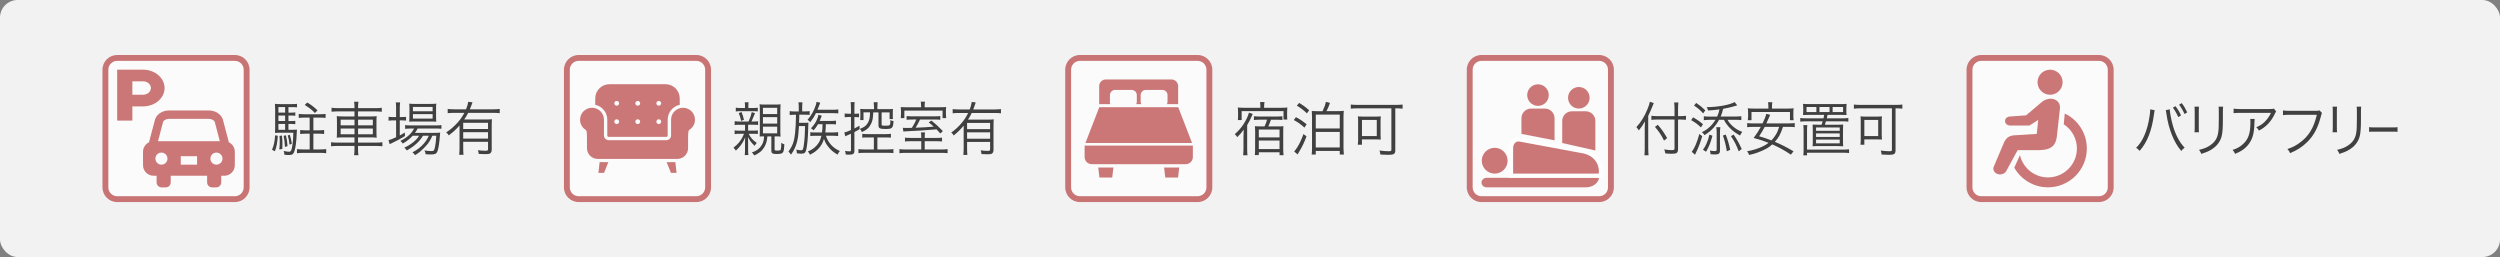 <?xml version="1.0" encoding="UTF-8"?><svg id="_レイヤー_2" xmlns="http://www.w3.org/2000/svg" viewBox="0 0 778.76 80.07"><rect x="0" y="0" width="778.76" height="80.07" fill="#808080" stroke="none"/><defs><style>.cls-1{fill:#f2f2f2;}.cls-2{fill:#fff;}.cls-3,.cls-4{fill:#b73f3f;}.cls-5{fill:#404040;}.cls-6,.cls-4{opacity:.7;}</style></defs><g id="_レイヤー_1-2"><g><rect class="cls-1" y="0" width="778.76" height="80.07" rx="5.49" ry="5.49"/><g><g><g><g class="cls-6"><path class="cls-2" d="M180.25,18.04h36.66c2.02,0,3.67,1.64,3.67,3.67V58.37c0,2.02-1.64,3.67-3.67,3.67h-36.66c-2.02,0-3.67-1.64-3.67-3.67V21.71c0-2.02,1.64-3.67,3.67-3.67Z"/><path class="cls-3" d="M216.91,18.96c1.52,0,2.75,1.23,2.75,2.75V58.37c0,1.52-1.23,2.75-2.75,2.75h-36.66c-1.52,0-2.75-1.23-2.75-2.75V21.71c0-1.52,1.23-2.75,2.75-2.75h36.66m0-1.83h-36.66c-2.53,0-4.58,2.05-4.58,4.58V58.37c0,2.53,2.05,4.58,4.58,4.58h36.66c2.53,0,4.58-2.05,4.58-4.58V21.71c0-2.53-2.05-4.58-4.58-4.58h0Z"/></g><g class="cls-6"><path class="cls-3" d="M212.76,33.57c-2.06,0-3.72,1.67-3.72,3.72v4.91c0,.81-.66,1.47-1.47,1.47h-17.96c-.81,0-1.47-.66-1.47-1.47v-4.91c0-2.06-1.67-3.72-3.73-3.72-2.06,0-3.72,1.67-3.72,3.72,0,1.33,.69,2.49,1.74,3.15,.19,.12,.41,.31,.41,2.3v3.42c0,1.84,1.5,3.34,3.34,3.34h24.82c1.84,0,3.34-1.5,3.34-3.34v-3.42c0-1.99,.22-2.18,.41-2.3,1.04-.66,1.74-1.82,1.74-3.15,0-2.06-1.67-3.72-3.72-3.72Z"/><polygon class="cls-3" points="186.41 53.84 188.17 53.84 189.5 50.51 186.78 50.51 186.41 53.84"/><polygon class="cls-3" points="207.66 50.51 208.99 53.84 210.75 53.84 210.38 50.51 207.66 50.51"/><path class="cls-3" d="M189.17,37.29v4.91c0,.24,.19,.43,.43,.43h17.96c.24,0,.43-.19,.43-.43v-4.91c0-2.28,1.61-4.19,3.75-4.65v-1.99c0-2.44-1.98-4.42-4.42-4.42h-17.48c-2.44,0-4.42,1.98-4.42,4.42v1.99c2.14,.47,3.75,2.38,3.75,4.65Zm16.04-5.86c.41,0,.75,.34,.75,.75s-.34,.75-.75,.75-.75-.34-.75-.75,.34-.75,.75-.75Zm0,5.72c.41,0,.75,.34,.75,.75s-.34,.75-.75,.75-.75-.34-.75-.75,.34-.75,.75-.75Zm-6.55-5.72c.41,0,.75,.34,.75,.75s-.34,.75-.75,.75-.75-.34-.75-.75c0-.41,.34-.75,.75-.75Zm0,5.72c.41,0,.75,.34,.75,.75s-.34,.75-.75,.75-.75-.34-.75-.75c0-.41,.34-.75,.75-.75Zm-6.55-5.72c.41,0,.75,.34,.75,.75s-.34,.75-.75,.75-.75-.34-.75-.75,.34-.75,.75-.75Zm0,5.72c.41,0,.75,.34,.75,.75s-.34,.75-.75,.75-.75-.34-.75-.75,.34-.75,.75-.75Z"/></g></g><g><path class="cls-5" d="M230.24,38.86c-.66,0-.99,.02-1.39,.11v-1.23c.34,.07,.78,.11,1.38,.11h2.94q.07-.18,.2-.48c.41-.93,.6-1.52,.8-2.45l1.02,.33q-.17,.37-.53,1.28c-.22,.57-.32,.81-.56,1.32h.71c.66,0,.97-.02,1.34-.09v1.17c-.41-.05-.76-.07-1.38-.07h-1.73v1.83h1.65c.68,0,1-.02,1.39-.09v1.14c-.41-.05-.75-.07-1.36-.07h-1.51c.7,1.32,1.27,1.98,2.52,2.84-.31,.37-.44,.55-.65,.92-.99-.92-1.44-1.52-2.11-2.78,.05,.42,.07,.82,.07,1.56v2.38c0,.86,.03,1.39,.1,1.72h-1.16c.07-.31,.1-.95,.1-1.72v-2.29c0-.57,.02-1.19,.07-1.54-.78,1.81-1.53,2.87-2.92,4.16-.27-.44-.42-.6-.75-.9,1.6-1.26,2.55-2.51,3.3-4.34h-1.55c-.66,0-.97,.02-1.39,.11v-1.19c.37,.09,.73,.11,1.41,.11h1.84v-1.83h-1.85Zm4.44-5.22c.58,0,.9-.02,1.38-.09v1.15c-.37-.05-.75-.07-1.29-.07h-4.35c-.51,0-.78,.02-1.22,.11v-1.21c.41,.09,.75,.11,1.34,.11h1.53v-.51c0-.6-.02-.9-.08-1.28h1.21c-.07,.37-.08,.66-.08,1.26v.53h1.58Zm-3.81,4.03c-.22-.99-.37-1.54-.75-2.44l.88-.33c.37,.97,.49,1.35,.75,2.4l-.88,.37Zm6.94,4.8c-.53,0-.78,.02-1.17,.05,.03-.44,.05-.79,.05-1.79v-6.46c0-.82-.02-1.35-.08-1.79,.51,.07,.92,.09,1.63,.09h3.26c.82,0,1.17-.02,1.65-.09-.05,.55-.07,1.1-.07,1.9v6.45c0,.77,.02,1.34,.07,1.72-.46-.05-.73-.07-1.55-.07h-.31v4.05c0,.33,.12,.38,.88,.38,.7,0,.94-.07,1.04-.33,.1-.31,.17-1.01,.17-2.11,.41,.29,.54,.37,.95,.49-.05,1.15-.15,1.9-.34,2.33-.24,.51-.68,.68-1.94,.68-1.46,0-1.77-.18-1.77-1.08v-4.41h-1.24c-.1,1.35-.37,2.34-.92,3.28-.68,1.21-1.68,2.03-3.18,2.66-.22-.42-.37-.6-.73-.93,1.46-.49,2.38-1.17,3.03-2.23,.51-.82,.71-1.57,.78-2.76h-.22Zm-.15-6.94h4.44v-1.96h-4.44v1.96Zm0,2.97h4.44v-2.01h-4.44v2.01Zm0,3.04h4.44v-2.09h-4.44v2.09Z"/><path class="cls-5" d="M248.82,33.56c0-.68-.03-1.14-.1-1.68h1.26c-.08,.53-.1,.99-.1,1.68v1.14h.85c.56,0,.99-.02,1.48-.09v1.19c-.44-.05-.8-.07-1.48-.07h-1.75v.66q-.02,.62-.07,1.87h1.72c.54,0,.85-.02,1.19-.07-.03,.29-.03,.37-.07,1.96-.03,2.18-.25,4.78-.51,6.06-.29,1.43-.54,1.67-1.8,1.67-.29,0-.68-.04-1.21-.11-.03-.49-.07-.79-.17-1.19,.54,.16,.97,.24,1.38,.24,.65,0,.73-.16,.95-1.61,.24-1.7,.37-3.77,.39-5.93h-1.9c-.14,2.25-.22,3.13-.48,4.38-.34,1.61-1,3.15-2.01,4.52-.32-.49-.48-.68-.8-.95,1.33-1.79,1.82-3.2,2.09-5.86,.15-1.56,.24-3.13,.27-5.62h-.53c-.65,0-1,.02-1.43,.09v-1.23c.46,.07,.87,.11,1.48,.11h1.34v-1.14Zm5.35,1.67c-.53,1.1-.97,1.79-1.78,2.82-.2-.31-.44-.49-.85-.71,1.14-1.3,2.06-2.93,2.57-4.56,.08-.27,.17-.59,.19-.7q.03-.24,.05-.35l1.16,.26c-.17,.42-.17,.46-.26,.68-.25,.68-.31,.82-.61,1.52h4.76c.8,0,1.33-.04,1.73-.11v1.23c-.49-.05-1-.07-1.7-.07h-5.25Zm.65,3.44c-.44,.79-.78,1.25-1.39,1.94-.24-.27-.44-.42-.83-.64,.97-1.01,1.48-1.76,1.97-2.93,.2-.49,.31-.86,.37-1.3l1.05,.31c-.08,.2-.31,.73-.51,1.25-.05,.15-.08,.2-.15,.37h3.74c.65,0,.94-.02,1.34-.11v1.21c-.42-.07-.75-.09-1.38-.09h-1.77c-.07,1.78-.08,1.87-.17,2.58h2.46c.65,0,1.09-.04,1.53-.11v1.25c-.49-.07-.9-.11-1.53-.11h-2.28c.46,1.25,.8,1.87,1.48,2.67,.8,.93,1.55,1.46,2.87,2.09-.34,.38-.49,.62-.7,1.12-1.34-.75-2.23-1.52-3.09-2.69-.58-.77-.85-1.3-1.16-2.23-.31,1.03-.65,1.7-1.19,2.44-.8,1.06-1.73,1.79-3.18,2.51-.17-.42-.34-.7-.65-1.01,1.46-.57,2.57-1.46,3.37-2.71,.41-.64,.66-1.32,.85-2.18h-1.9c-.68,0-1.09,.02-1.56,.09v-1.21c.42,.07,.82,.09,1.58,.09h2.06c.12-.9,.15-1.34,.17-2.58h-1.41Z"/><path class="cls-5" d="M265.07,33.71c0-.88-.03-1.35-.1-1.89h1.26c-.07,.53-.08,.99-.08,1.87v1.74h.29c.51,0,.8-.02,1.16-.07v1.17c-.39-.05-.65-.07-1.16-.07h-.29v3.57c.63-.33,.87-.46,1.58-.88l.05,1.08c-.66,.4-.85,.49-1.63,.92v5.73c0,1.06-.32,1.3-1.82,1.3-.22,0-.41,0-.88-.04-.03-.42-.08-.7-.22-1.14,.49,.09,.99,.15,1.43,.15,.32,0,.42-.07,.42-.37v-5.13c-.41,.2-.56,.27-.83,.38-.42,.16-.44,.18-.92,.44l-.32-1.21c.48-.09,1.04-.29,2.07-.75v-4.06h-.83c-.42,0-.7,.02-1.12,.07v-1.19c.37,.07,.65,.09,1.12,.09h.83v-1.72Zm5.3,9.1c-.85,0-1.33,.02-1.77,.07v-1.21c.48,.09,.94,.11,1.75,.11h5.42c.76,0,1.27-.04,1.75-.11v1.21c-.44-.05-.95-.07-1.75-.07h-2.46v3.74h3.14c.85,0,1.36-.04,1.85-.11v1.25c-.58-.07-1.09-.09-1.84-.09h-7.21c-.77,0-1.27,.02-1.84,.09v-1.25c.48,.07,.97,.11,1.84,.11h2.96v-3.74h-1.85Zm1.87-9.63c0-.44-.03-.93-.08-1.34h1.22c-.05,.4-.07,.88-.07,1.34v.82h3.18c.82,0,1.29-.02,1.67-.07-.05,.46-.05,.75-.05,1.26v.88c0,.42,0,.66,.05,1.01h-1.05v-2.07h-2.48v3.74c0,.37,.08,.4,1.36,.4s1.38-.07,1.38-1.76c.37,.2,.65,.29,.97,.35-.15,2.22-.37,2.44-2.57,2.44-1.7,0-2.12-.24-2.12-1.14v-4.03h-1.63c-.07,1.78-.2,2.51-.63,3.46-.56,1.23-1.39,2.01-2.91,2.67-.15-.37-.36-.7-.61-1.01,1.33-.46,2.07-1.04,2.57-2.03,.34-.64,.53-1.52,.56-2.55v-.55h-2.02v2.4h-1.02c.02-.31,.05-.73,.05-1.1v-1.15c0-.49-.02-.79-.05-1.23,.36,.05,.85,.07,1.65,.07h2.65v-.82Z"/><path class="cls-5" d="M291.65,42.96c.92,0,1.27-.02,1.8-.09v1.21c-.49-.07-.95-.09-1.8-.09h-3.6v2.58h5c1.04,0,1.6-.04,2.12-.13v1.28c-.61-.07-1.19-.11-2.19-.11h-10.61c-1,0-1.56,.04-2.19,.11v-1.28c.53,.09,1.1,.13,2.14,.13h4.66v-2.58h-3.26c-.88,0-1.33,.02-1.82,.09v-1.21c.51,.07,.87,.09,1.82,.09h3.26v-.27c0-.53-.03-.97-.1-1.45h1.27c-.07,.48-.1,.88-.1,1.45v.27h3.6Zm-4.73-10.03c0-.42-.03-.82-.1-1.25h1.31c-.07,.38-.1,.79-.1,1.25v.48h4.44c1.16,0,1.68-.02,2.26-.07-.05,.42-.07,.66-.07,1.3v.92c0,.53,.02,.88,.07,1.25h-1.12v-2.36h-11.9v2.36h-1.12l.02-.22c.03-.35,.05-.59,.05-1.04v-.97c0-.48-.02-.75-.07-1.23,.53,.05,1.05,.07,2.11,.07h4.23v-.48Zm-2.52,4.3c-1.04,0-1.51,.02-1.99,.09v-1.17c.49,.07,.9,.09,1.94,.09h6.6c1.05,0,1.43-.02,1.95-.09v1.17c-.53-.07-.92-.09-1.94-.09h-4.37c-.49,1.06-.85,1.74-1.38,2.55,1.89-.05,3.31-.15,5.64-.33-.63-.59-.85-.77-1.56-1.32l.82-.57c1.46,1.15,2.11,1.74,3.6,3.28l-.82,.75c-.56-.68-.77-.9-1.17-1.3-3.03,.27-6.51,.49-9.67,.62-.29,.02-.37,.02-.65,.07l-.17-1.17c.41,.04,.61,.05,1.05,.05,.54,0,.95-.02,1.77-.04,.56-.88,.95-1.59,1.39-2.6h-1.05Z"/><path class="cls-5" d="M300.18,39.13c-.99,1.21-1.73,1.96-3.11,3.08-.2-.4-.34-.57-.75-.93,1.26-.86,2.31-1.85,3.35-3.11,.76-.92,1.34-1.81,1.92-2.98h-2.94c-.78,0-1.33,.04-1.89,.11v-1.32c.54,.07,1.07,.11,1.89,.11h3.42c.37-1.01,.53-1.54,.63-2.34l1.24,.16c-.08,.2-.1,.26-.34,1.01-.15,.44-.24,.71-.43,1.17h6.78c.78,0,1.31-.04,1.85-.11v1.32c-.51-.07-1.14-.11-1.85-.11h-7.26c-.42,.9-.65,1.28-1.16,2.07h6.2c.87,0,1.31-.02,1.82-.09-.05,.55-.07,1.19-.07,2.14v7.34c0,.57-.15,.95-.46,1.17-.26,.18-.61,.24-1.39,.24-.49,0-1.17-.02-1.9-.07-.05-.49-.1-.73-.25-1.17,.82,.13,1.46,.18,2.14,.18s.8-.09,.8-.55v-2.23h-7.17v1.96c0,.92,.02,1.5,.09,2.09h-1.26c.07-.64,.1-1.3,.1-2.09v-7.03Zm8.24-.84h-7.17v1.94h7.17v-1.94Zm-7.17,2.93v2h7.17v-2h-7.17Z"/></g></g><g><g><g class="cls-6"><path class="cls-2" d="M336.39,18.04h36.66c2.02,0,3.67,1.64,3.67,3.67V58.37c0,2.02-1.64,3.67-3.67,3.67h-36.66c-2.02,0-3.67-1.64-3.67-3.67V21.71c0-2.02,1.64-3.67,3.67-3.67Z"/><path class="cls-3" d="M373.06,18.96c1.52,0,2.75,1.23,2.75,2.75V58.37c0,1.52-1.23,2.75-2.75,2.75h-36.66c-1.52,0-2.75-1.23-2.75-2.75V21.71c0-1.52,1.23-2.75,2.75-2.75h36.66m0-1.83h-36.66c-2.53,0-4.58,2.05-4.58,4.58V58.37c0,2.53,2.05,4.58,4.58,4.58h36.66c2.53,0,4.58-2.05,4.58-4.58V21.71c0-2.53-2.05-4.58-4.58-4.58h0Z"/></g><g class="cls-6"><path class="cls-3" d="M345.75,31.69v-2.07c0-.89,.72-1.61,1.61-1.61h5.15c.89,0,1.61,.72,1.61,1.61v2.07c0,.27-.07,.52-.19,.74h1.58c-.12-.22-.19-.47-.19-.74v-2.07c0-.89,.72-1.61,1.61-1.61h5.15c.89,0,1.61,.72,1.61,1.61v2.07c0,.27-.07,.52-.19,.74h3.5v-5.6c0-1.15-.93-2.08-2.08-2.08h-20.44c-1.15,0-2.08,.93-2.08,2.08v5.6h3.5c-.12-.22-.19-.47-.19-.74Z"/><polygon class="cls-3" points="367.02 33.39 342.43 33.39 338.11 44.55 371.34 44.55 367.02 33.39"/><path class="cls-3" d="M337.86,45.35v3.57c0,1.23,1,2.22,2.22,2.22h29.28c1.23,0,2.22-1,2.22-2.22v-3.57h-33.73Z"/><polygon class="cls-3" points="342.48 55.31 346.46 55.31 346.83 52.19 342.11 52.19 342.48 55.31"/><polygon class="cls-3" points="362.99 55.31 366.97 55.31 367.34 52.19 362.62 52.19 362.99 55.31"/></g></g><g><path class="cls-5" d="M387.35,43.09c0-1.15,.02-1.63,.06-2.71-.71,1.01-1.17,1.56-2,2.33-.24-.38-.4-.59-.77-.92,1.26-1.14,1.89-1.87,2.71-3.09,.81-1.25,1.43-2.53,1.7-3.61l1.21,.4c-.13,.2-.2,.38-.42,.88-.37,.88-.79,1.7-1.34,2.6v7.12c0,1.01,.02,1.57,.09,2.27h-1.35c.07-.66,.11-1.21,.11-2.27v-3Zm5.26-9.96c0-.51-.04-.9-.11-1.34h1.41c-.09,.42-.13,.81-.13,1.34v.44h5.38c.84,0,1.28-.02,1.85-.09-.05,.46-.07,.86-.07,1.46v1.01c0,.57,.02,.92,.07,1.28h-1.19v-2.62h-13.04v2.78h-1.19c.06-.37,.07-.75,.07-1.26v-1.39c0-.53-.02-.86-.07-1.26,.68,.07,1.14,.09,1.85,.09h5.16v-.44Zm-.29,4.16c-.62,0-1.21,.04-1.72,.09v-1.17c.53,.05,1.08,.09,1.74,.09h5.35c.7,0,1.3-.04,1.78-.09v1.17c-.53-.05-1.06-.09-1.72-.09h-1.85c-.35,1.01-.53,1.52-.82,2.09h2.91c.86,0,1.34-.02,1.81-.07-.06,.42-.07,.9-.07,1.68v5.36c0,.75,.04,1.37,.11,2h-1.25v-.92h-6.46v.88h-1.25c.06-.46,.09-1.06,.09-1.85l.02-5.51c0-.6-.04-1.14-.09-1.65,.49,.05,.95,.07,1.78,.07h1.23c.33-.7,.62-1.45,.79-2.09h-2.36Zm-.2,5.51h6.46v-2.45h-6.46v2.45Zm0,3.63h6.46v-2.66h-6.46v2.66Z"/><path class="cls-5" d="M403.69,36.49c1.25,.66,2.07,1.21,3.33,2.2l-.68,1.06c-1.06-.99-2-1.65-3.31-2.36l.66-.9Zm3.3,5.99c-.84,2.16-1.32,3.17-2.42,5-.11,.18-.18,.29-.37,.64l-1.06-.95c.29-.29,.66-.77,1.1-1.5,.68-1.14,1.17-2.2,1.79-3.9l.95,.71Zm-2.29-10.42c1.23,.73,2.05,1.34,3.11,2.29l-.71,.97c-1.04-1.03-1.83-1.63-3.13-2.42l.73-.84Zm7.29,2.56c.55-1.17,.84-1.98,1.03-2.91l1.28,.35c-.48,1.3-.68,1.76-1.1,2.56h3.42c.88,0,1.45-.04,1.98-.11-.06,.59-.09,1.17-.09,1.96v9.58c0,.68,.04,1.26,.13,2.09h-1.3v-1.12h-7.47v1.12h-1.28c.07-.49,.11-1.32,.11-2.05v-9.63c0-.81-.02-1.35-.07-1.9,.48,.05,.97,.07,1.9,.07h1.46Zm-2.12,5.4h7.47v-4.32h-7.47v4.32Zm0,5.91h7.47v-4.83h-7.47v4.83Z"/><path class="cls-5" d="M422.7,33.75c-.73,0-1.35,.04-1.92,.11v-1.3c.53,.07,1.14,.11,1.92,.11h12.27c.77,0,1.39-.04,1.94-.11v1.3c-.55-.07-1.19-.11-1.9-.11h-.37v13.02c0,1.19-.42,1.46-2.2,1.46-.62,0-1.45-.04-2.44-.09-.04-.44-.13-.81-.29-1.25,1.06,.15,2.12,.22,2.89,.22,.68,0,.82-.09,.82-.51v-12.85h-10.73Zm7.36,8.37c0,.6,.02,.97,.07,1.35-.37-.04-1.01-.05-1.54-.05h-4.34v1.67h-1.3c.07-.49,.11-.97,.11-1.46v-5.79c0-.71-.02-1.14-.09-1.59,.48,.05,.92,.07,1.7,.07h3.75c.79,0,1.23-.02,1.72-.07-.07,.46-.09,.79-.09,1.54v4.34Zm-5.8,.26h4.61v-5.02h-4.61v5.02Z"/></g></g><g><g><path class="cls-5" d="M671.2,34.32c-.07,.2-.08,.31-.22,1.25-.71,5.22-2.09,8.73-4.48,11.43-.42-.49-.61-.66-1.09-.95,1.05-1.06,1.75-2.09,2.46-3.63,.83-1.81,1.42-3.96,1.75-6.35,.1-.73,.17-1.39,.17-1.72,0-.05,0-.16-.02-.29l1.42,.27Zm4.7-.27c0,.79,.37,2.89,.78,4.39,.81,3.22,2.21,5.93,3.85,7.56-.46,.31-.66,.51-1.05,1.03-2.26-2.58-3.95-6.81-4.62-11.5-.08-.64-.15-.97-.22-1.21l1.26-.27Zm1.8-.97c.75,1.01,1.22,1.79,1.7,2.87l-.87,.53c-.39-.97-1.2-2.38-1.68-2.95l.85-.46Zm1.93-.95c.75,1.01,1.17,1.74,1.7,2.89l-.85,.49c-.36-.88-1.04-2.05-1.68-2.91l.83-.48Z"/><path class="cls-5" d="M685,33.23c-.05,.44-.07,.68-.07,1.52v4.93c0,.88,.02,1.08,.07,1.52h-1.41c.05-.42,.07-.81,.07-1.54v-4.89c0-.79-.02-1.1-.07-1.54h1.41Zm7.52,0c-.07,.42-.08,.71-.08,1.59v2.16c0,2.91-.12,4.52-.42,5.58-.49,1.72-1.56,3.06-3.22,4.06-.83,.51-1.65,.86-3.09,1.32-.19-.53-.29-.71-.71-1.26,1.53-.37,2.34-.68,3.22-1.25,1.58-.99,2.39-2.16,2.71-3.86,.19-1.04,.24-1.89,.24-4.67v-2.07c0-.95-.02-1.21-.07-1.61h1.43Z"/><path class="cls-5" d="M702.33,37.03q-.05,.33-.07,1.28c-.05,3.06-.53,4.87-1.68,6.45-1.03,1.41-2.29,2.33-4.34,3.17-.25-.59-.37-.77-.78-1.23,1.37-.44,2.22-.9,3.1-1.68,1.8-1.56,2.46-3.42,2.46-6.99,0-.51-.02-.64-.07-.99h1.37Zm6.7-2.31c-.17,.24-.2,.29-.41,.73-1.17,2.45-2.75,4.12-4.95,5.22-.25-.46-.39-.62-.83-1.04,1.19-.49,1.88-.93,2.68-1.74,.78-.79,1.41-1.68,1.9-2.73h-9.64c-.93,0-1.37,.02-2,.09v-1.41c.58,.09,1.05,.13,2.02,.13h9.11q1.14,0,1.44-.13l.68,.88Z"/><path class="cls-5" d="M723.31,35.17q-.12,.2-.36,1.14c-.9,3.52-2.19,5.91-4.26,7.95-1.58,1.54-3.04,2.49-5.33,3.44-.25-.6-.39-.81-.83-1.28,1.53-.49,2.53-.99,3.83-1.94,2.78-2,4.38-4.61,5.34-8.72h-8.64c-.87,0-1.34,.02-1.9,.11v-1.48c.65,.11,.98,.13,1.92,.13h8.35c.68,0,.8-.02,1.09-.15l.78,.81Z"/><path class="cls-5" d="M728.01,33.23c-.05,.44-.07,.68-.07,1.52v4.93c0,.88,.02,1.08,.07,1.52h-1.41c.05-.42,.07-.81,.07-1.54v-4.89c0-.79-.02-1.1-.07-1.54h1.41Zm7.52,0c-.07,.42-.08,.71-.08,1.59v2.16c0,2.91-.12,4.52-.42,5.58-.49,1.72-1.56,3.06-3.22,4.06-.83,.51-1.65,.86-3.09,1.32-.19-.53-.29-.71-.71-1.26,1.53-.37,2.34-.68,3.22-1.25,1.58-.99,2.39-2.16,2.71-3.86,.19-1.04,.24-1.89,.24-4.67v-2.07c0-.95-.02-1.21-.07-1.61h1.43Z"/><path class="cls-5" d="M737.99,39.58c.31,.09,.6,.11,1.33,.11h6.22c.79,0,.96-.02,1.3-.09v1.48c-.34-.05-.59-.07-1.31-.07h-6.21c-.78,0-1.01,.02-1.33,.07v-1.5Z"/></g><g><g class="cls-6"><rect class="cls-2" x="613.5" y="18.04" width="43.99" height="43.99" rx="3.67" ry="3.67"/><path class="cls-3" d="M653.83,18.96c1.52,0,2.75,1.23,2.75,2.75V58.37c0,1.52-1.23,2.75-2.75,2.75h-36.66c-1.52,0-2.75-1.23-2.75-2.75V21.71c0-1.52,1.23-2.75,2.75-2.75h36.66m0-1.83h-36.66c-2.53,0-4.58,2.05-4.58,4.58V58.37c0,2.53,2.05,4.58,4.58,4.58h36.66c2.53,0,4.58-2.05,4.58-4.58V21.71c0-2.53-2.05-4.58-4.58-4.58h0Z"/></g><g class="cls-6"><path class="cls-3" d="M639.57,29.4c2.09-.53,3.35-2.66,2.82-4.75-.53-2.09-2.66-3.35-4.75-2.82-2.09,.53-3.35,2.66-2.82,4.75,.53,2.09,2.66,3.35,4.75,2.82Z"/><path class="cls-3" d="M643.18,35.36l-.32,3.36c.52,.34,1.02,.73,1.46,1.18,1.63,1.63,2.64,3.87,2.64,6.36,0,2.49-1,4.73-2.64,6.36-1.63,1.63-3.87,2.63-6.36,2.64-2.49,0-4.73-1-6.36-2.64-1.16-1.16-1.99-2.63-2.38-4.28l-1.77,3.89c2.08,3.65,6.01,6.12,10.51,6.12,6.68,0,12.1-5.42,12.1-12.1,0-4.81-2.81-8.95-6.88-10.9Z"/><path class="cls-3" d="M635.31,46.76c3.42-.03,5.04-1.27,5.39-4.11l.99-8.93c.16-1.51-.9-2.83-2.65-2.96-1.12-.09-2.33,.4-3.03,1.04l-4.88,4.13-5.1,.37c-.82,.06-1.45,.65-1.45,1.36v.08c0,.75,.71,1.36,1.58,1.36h6.02l2.74-1.74-.46,4.35-6.67,.42c-1.94,.07-2.79,.73-3.52,2.23l-3.15,7.43c-.48,.91,0,1.98,1.06,2.39,1.06,.41,2.31,0,2.78-.91l3.55-6.51h6.8Z"/></g></g></g><g><g><path class="cls-5" d="M513.44,46.18c0,.84,.03,1.54,.09,2.18h-1.29c.07-.66,.1-1.26,.1-2.22v-6.12c0-.81,.02-1.37,.07-2.22-.7,1.26-1.1,1.83-1.92,2.82l-.12-.2q-.22-.38-.63-.81c1.53-1.72,2.5-3.3,3.44-5.58,.45-1.08,.67-1.78,.75-2.34l1.23,.42c-.12,.22-.21,.44-.43,1.04-.24,.64-.79,1.9-1.3,2.95v10.07Zm9.27,.22c0,1.21-.36,1.5-1.9,1.5-.67,0-1.32-.04-2.07-.11-.07-.51-.14-.79-.33-1.25,1.04,.16,1.56,.22,2.35,.22,.7,0,.86-.09,.86-.48v-9.05h-5.38c-.72,0-1.39,.04-1.83,.11v-1.28c.45,.07,1.08,.11,1.78,.11h5.43v-2.11c0-.86-.03-1.61-.12-2.14h1.32c-.07,.62-.1,1.25-.1,2.14v2.11h.84c.69,0,1.18-.04,1.63-.11v1.25c-.53-.05-1.08-.07-1.63-.07h-.84v9.16Zm-6.29-7.53c1.25,1.46,1.9,2.4,2.9,4.14l-.96,.79c-.87-1.76-1.7-2.97-2.83-4.27l.89-.66Z"/><path class="cls-5" d="M527.4,36.55c1.18,.66,1.94,1.17,3.08,2.14l-.63,1.01c-1.01-.99-1.75-1.54-3.05-2.27l.6-.88Zm2.86,5.86c-.6,2.03-1.13,3.42-1.88,4.98q-.17,.35-.38,.81l-1.01-.9c.91-1.21,1.68-3.04,2.36-5.57l.91,.68Zm-1.88-10.35c1.15,.79,1.85,1.35,2.83,2.31l-.67,.95c-.91-1.01-1.56-1.57-2.84-2.44l.69-.82Zm6.53,4.23c.38-.84,.5-1.23,.72-2.22-1.34,.18-1.65,.22-3.55,.35-.15-.49-.22-.66-.46-1.04,3.46-.02,7.25-.71,8.72-1.59l.82,1.03q-.15,.04-.39,.11c-.07,.02-.19,.05-.41,.13-1.3,.38-2.07,.55-3.6,.84-.26,1.12-.38,1.5-.77,2.4h4.64c.89,0,1.39-.04,1.8-.11v1.23c-.48-.07-1.08-.11-1.8-.11h-2.5c.33,.64,.87,1.34,1.59,1.98,.94,.84,1.85,1.37,3,1.79-.26,.33-.48,.71-.67,1.14-1.44-.77-2.54-1.61-3.58-2.76-.67-.77-1.06-1.34-1.44-2.14h-1.52c-.45,.82-.99,1.61-1.65,2.38-.86,.97-1.65,1.63-2.9,2.4-.26-.42-.43-.62-.82-.93,1.1-.53,1.73-.97,2.54-1.72,.67-.64,1.22-1.34,1.7-2.12h-1.95c-.63,0-1.13,.04-1.68,.11v-1.23c.51,.09,.87,.11,1.71,.11h2.45Zm-4.42,10.35c.55-.77,.75-1.15,1.11-1.96,.43-.97,.62-1.56,.89-2.76l.94,.37c-.55,2.12-1.08,3.42-1.99,4.98l-.96-.62Zm5.29,.2c0,.99-.36,1.28-1.58,1.28-.34,0-.91-.04-1.35-.07-.03-.42-.07-.66-.22-1.15,.69,.13,1.11,.16,1.54,.16s.58-.11,.58-.48v-5.16c0-.71-.03-1.15-.12-1.79h1.27c-.09,.59-.12,1.08-.12,1.76v5.46Zm1.8-4.91c.65,1.72,.99,2.87,1.39,4.74l-1.05,.46c-.31-1.96-.62-3.15-1.23-4.91l.89-.29Zm2.45,0c1.11,1.61,1.71,2.69,2.52,4.5l-.94,.7c-.72-1.92-1.35-3.19-2.42-4.72l.84-.48Z"/><path class="cls-5" d="M555.4,39.53c-.75,2.25-1.3,3.28-2.52,4.65,2.18,.93,3.55,1.63,5.81,2.95l-.82,1.04c-2.02-1.35-3.65-2.25-5.79-3.19-.53,.49-1.1,.9-1.73,1.26-.79,.46-1.99,.99-3.14,1.39-.69,.24-1.2,.38-2.35,.64-.17-.46-.34-.77-.63-1.15,1.99-.37,3.26-.77,4.81-1.48,.7-.33,1.27-.68,1.88-1.14-1.58-.64-2.71-1.01-4.66-1.52,1.06-1.43,1.47-2.07,2.23-3.46h-2.5c-.74,0-1.22,.04-1.73,.11v-1.3c.48,.09,.91,.11,1.73,.11h3.05c.69-1.41,.98-2.14,1.15-2.97l1.23,.29q-.12,.26-.27,.62l-.91,2.05h7.09c.81,0,1.27-.04,1.73-.11v1.3c-.48-.07-.99-.11-1.73-.11h-1.94Zm-4.54-6.17c0-.6-.03-1.04-.1-1.52h1.32c-.07,.42-.1,.9-.1,1.52v.46h4.9c.72,0,1.23-.02,1.85-.09-.07,.42-.09,.86-.09,1.39v1.04c0,.46,.02,.88,.09,1.28h-1.15v-2.56h-11.98v2.56h-1.15c.05-.42,.09-.82,.09-1.28v-1.04c0-.49-.03-.95-.09-1.39,.6,.07,1.13,.09,1.83,.09h4.58v-.46Zm-1.15,6.17c-.67,1.25-.96,1.76-1.73,2.91,1.65,.48,2.45,.75,3.82,1.3,.51-.53,.89-1.01,1.27-1.61,.51-.81,.74-1.3,1.15-2.6h-4.51Z"/><path class="cls-5" d="M563.5,35.78c-.98,0-1.46,.02-1.85,.05,.05-.4,.07-.75,.07-1.28v-.88c0-.55-.02-.9-.07-1.32,.5,.05,1.05,.07,1.92,.07h9.73c.86,0,1.51-.02,1.92-.07-.05,.42-.07,.75-.07,1.32v.88c0,.57,.02,.9,.07,1.28-.41-.04-.84-.05-1.87-.05h-4.06q-.12,.6-.24,1.08h4.97c.77,0,1.23-.04,1.75-.11v1.15c-.51-.07-1.01-.11-1.75-.11h-5.23c-.12,.42-.12,.44-.33,1.06h3.96c.81,0,1.32-.02,1.73-.07-.03,.48-.05,1.1-.05,2v3c0,.99,.02,1.43,.07,1.79-.51-.05-1.06-.07-1.87-.07h-5.81c-.81,0-1.35,.02-1.87,.07,.05-.44,.07-.95,.07-1.79v-3c0-.82-.02-1.45-.05-1.98,.53,.04,.93,.05,1.73,.05h1.06c.17-.49,.21-.62,.34-1.06h-5.21c-.74,0-1.2,.04-1.77,.11v-1.15c.51,.07,.99,.11,1.77,.11h5.47c.1-.42,.12-.55,.22-1.08h-4.76Zm10.74,10.82c.77,0,1.25-.04,1.75-.11v1.19c-.53-.07-1.01-.11-1.75-.11h-11.34v.81h-1.17c.07-.49,.1-.93,.1-1.61v-6.23c0-.6-.03-1.08-.1-1.56h1.27c-.09,.51-.1,.9-.1,1.56v6.06h11.34Zm-8.43-13.26h-3.07v1.56h3.07v-1.56Zm-.1,7.4h7.37v-1.04h-7.37v1.04Zm0,1.92h7.37v-1.1h-7.37v1.1Zm0,1.98h7.37v-1.15h-7.37v1.15Zm4.2-11.3h-3.14v1.56h3.14v-1.56Zm4.22,1.56v-1.56h-3.26v1.56h3.26Z"/><path class="cls-5" d="M579.29,33.75c-.69,0-1.27,.04-1.8,.11v-1.3c.5,.07,1.06,.11,1.8,.11h11.48c.72,0,1.3-.04,1.82-.11v1.3c-.51-.07-1.11-.11-1.78-.11h-.34v13.02c0,1.19-.39,1.46-2.06,1.46-.58,0-1.35-.04-2.28-.09-.03-.44-.12-.81-.27-1.25,.99,.15,1.99,.22,2.71,.22,.63,0,.77-.09,.77-.51v-12.85h-10.04Zm6.89,8.37c0,.6,.02,.97,.07,1.35-.34-.04-.94-.05-1.44-.05h-4.06v1.67h-1.22c.07-.49,.1-.97,.1-1.46v-5.79c0-.71-.02-1.14-.09-1.59,.45,.05,.86,.07,1.59,.07h3.51c.74,0,1.15-.02,1.61-.07-.07,.46-.09,.79-.09,1.54v4.34Zm-5.43,.26h4.32v-5.02h-4.32v5.02Z"/></g><g><g><g class="cls-6"><path class="cls-2" d="M461.49,18.04h36.66c2.02,0,3.67,1.64,3.67,3.67V58.37c0,2.02-1.64,3.67-3.67,3.67h-36.66c-2.02,0-3.67-1.64-3.67-3.67V21.71c0-2.02,1.64-3.67,3.67-3.67Z"/><path class="cls-3" d="M498.15,18.96c1.52,0,2.75,1.23,2.75,2.75V58.37c0,1.52-1.23,2.75-2.75,2.75h-36.66c-1.52,0-2.75-1.23-2.75-2.75V21.71c0-1.52,1.23-2.75,2.75-2.75h36.66m0-1.83h-36.66c-2.53,0-4.58,2.05-4.58,4.58V58.37c0,2.53,2.05,4.58,4.58,4.58h36.66c2.53,0,4.58-2.05,4.58-4.58V21.71c0-2.53-2.05-4.58-4.58-4.58h0Z"/></g><g class="cls-6"><g><circle class="cls-3" cx="479.09" cy="29.62" r="3.36"/><path class="cls-3" d="M484.25,43.71l-10.32-2v-4.88c0-1.66,1.35-3.01,3.01-3.01h4.3c1.66,0,3.01,1.35,3.01,3.01v6.88Z"/></g><g><circle class="cls-3" cx="491.81" cy="30.46" r="3.36"/><path class="cls-3" d="M496.96,46.87l-10.32-2.32v-6.88c0-1.66,1.35-3.01,3.01-3.01h4.3c1.66,0,3.01,1.35,3.01,3.01v9.2Z"/></g></g><path class="cls-4" d="M465.6,54.08c2.22,0,4.02-1.8,4.02-4.02s-1.8-4.02-4.02-4.02-4.02,1.8-4.02,4.02c0,2.22,1.8,4.02,4.02,4.02Z"/><g class="cls-6"><path class="cls-3" d="M471.45,55.38h-8.32c-.91,0-1.64,.67-1.64,1.49s.74,1.49,1.64,1.49h30.83c1.15,0,2.21-.36,2.98-.99,.38-.32,.7-.7,.91-1.12,.14-.27,.22-.57,.27-.87h-26.67Z"/></g></g><g class="cls-6"><path class="cls-3" d="M470.65,54.77v-8.67c0-.77,.28-1.5,.76-2.02,.43-.46,.99-.71,1.58-.71,.12,0,.24,.01,.36,.03l19.97,3.71c1.27,.29,2.3,.77,3.14,1.44,.86,.7,1.52,1.61,1.91,2.65,.26,.69,.39,1.44,.39,2.18,0,.24-.03,.48-.06,.72l-.08,.6-.61,.06h-27.36Z"/><path class="cls-2" d="M472.99,44.06c.08,0,.16,0,.24,.02l19.97,3.71h.05c1.1,.26,2.02,.69,2.78,1.3,.76,.61,1.35,1.42,1.69,2.35,.23,.62,.35,1.29,.35,1.94,0,.24-.03,.47-.06,.7h-26.67v-7.98c0-.59,.21-1.16,.57-1.55,.3-.32,.69-.49,1.08-.49m0-1.38c-.78,0-1.52,.33-2.08,.93-.6,.64-.94,1.55-.94,2.49v9.36h29.26l.15-1.2v-.05c.04-.24,.07-.51,.07-.82,0-.82-.15-1.66-.43-2.42-.42-1.15-1.16-2.17-2.12-2.94-.92-.74-2.05-1.27-3.34-1.56l-.08-.02-19.98-3.72c-.16-.03-.33-.05-.49-.05h0Z"/></g></g></g><g><g><path class="cls-5" d="M86.54,42.3c-.15,2.27-.35,3.28-.9,4.82l-.9-.46c.59-1.43,.79-2.34,.97-4.52l.82,.16Zm3.31-1.87h1.04c.88,0,1.26-.02,1.61-.07q-.04,.29-.07,1.23c-.09,2.55-.38,4.63-.77,5.66-.29,.82-.68,1.04-1.76,1.04-.33,0-.66-.02-1.32-.11-.02-.42-.05-.71-.22-1.17,.64,.16,1.21,.26,1.63,.26,.53,0,.71-.2,.9-1.01,.27-1.1,.46-2.98,.48-4.91h-4.32c-.51,0-.92,.02-1.39,.05,.04-.44,.05-1.1,.05-1.72v-5.62c0-.73-.02-1.21-.07-1.72,.53,.07,.95,.09,1.68,.09h3.53c.79,0,1.21-.02,1.67-.09v1.1c-.42-.05-.82-.07-1.48-.07h-1.19v1.72h.71c.66,0,1.01-.02,1.43-.09v1.08c-.44-.07-.79-.09-1.43-.09h-.71v1.72h.71c.7,0,.97-.02,1.43-.07v1.06c-.44-.07-.79-.09-1.43-.09h-.71v1.83Zm-1.03-7.07h-2.09v1.72h2.09v-1.72Zm0,2.62h-2.09v1.72h2.09v-1.72Zm-2.09,2.62v1.83h2.09v-1.83h-2.09Zm1.1,3.63c.13,1.19,.15,1.67,.15,2.76,0,.57,0,.79-.04,1.43l-.93,.13c.11-1.03,.13-1.48,.13-2.44,0-.64-.02-.99-.09-1.76l.79-.13Zm1.23-.11c.31,1.32,.42,2.09,.51,3.41l-.82,.24c-.09-1.67-.15-2.23-.4-3.44l.71-.2Zm1.21-.15c.33,1.03,.46,1.61,.64,2.82l-.73,.26c-.13-1.23-.24-1.83-.55-2.84l.64-.24Zm6.19-.33h-1.19c-.73,0-1.23,.04-1.76,.11v-1.26c.46,.07,1.03,.11,1.76,.11h1.19v-3.97h-1.61c-.71,0-1.25,.04-1.79,.11v-1.26c.53,.07,1.04,.11,1.79,.11h4.78c.79,0,1.3-.04,1.79-.11v1.26c-.55-.07-1.08-.11-1.79-.11h-2.01v3.97h1.59c.73,0,1.28-.04,1.76-.11v1.26c-.55-.07-1.03-.11-1.76-.11h-1.59v4.91h2.09c.77,0,1.34-.04,1.9-.11v1.3c-.59-.09-1.21-.13-1.9-.13h-5.31c-.68,0-1.3,.04-1.89,.13v-1.3c.55,.07,1.14,.11,1.89,.11h2.07v-4.91Zm1.65-6.43c-1.04-1.08-1.78-1.65-3.19-2.51l.79-.77c1.35,.81,2.05,1.35,3.2,2.45l-.81,.82Z"/><path class="cls-5" d="M110.43,33.45c0-.75-.04-1.23-.13-1.76h1.37c-.09,.55-.13,1.03-.13,1.76v.24h5.49c.93,0,1.43-.04,1.9-.13v1.26c-.59-.07-1.15-.11-1.89-.11h-5.51v1.57h3.74c1.1,0,1.59-.02,2.07-.11-.06,.59-.07,.9-.07,1.92v2.87c0,1.04,.02,1.35,.07,1.94-.46-.07-1.01-.11-2.09-.11h-3.72v1.63h5.69c.93,0,1.45-.04,1.9-.13v1.28c-.57-.07-1.13-.11-1.9-.11h-5.69v.88c0,1.01,.02,1.43,.13,2.01h-1.37c.11-.64,.13-1.06,.13-2.01v-.88h-5.42c-.77,0-1.37,.04-1.87,.11v-1.28c.48,.09,.99,.13,1.87,.13h5.42v-1.63h-3.41c-1.1,0-1.67,.04-2.12,.11,.05-.57,.07-.9,.07-1.94v-2.82c0-1.06-.02-1.39-.07-1.98,.46,.09,.97,.11,2.03,.11h3.5v-1.57h-5.29c-.73,0-1.32,.04-1.85,.11v-1.26c.51,.09,1.04,.13,1.87,.13h5.27v-.24Zm-4.32,3.83v1.76h4.32v-1.76h-4.32Zm0,2.75v1.79h4.32v-1.79h-4.32Zm10.03-.99v-1.76h-4.6v1.76h4.6Zm0,2.78v-1.79h-4.6v1.79h4.6Z"/><path class="cls-5" d="M123.4,33.91c0-.86-.04-1.5-.11-2.01h1.35c-.09,.57-.11,1.14-.11,2.03v2.53h.44c.71,0,1.12-.02,1.52-.07v1.17c-.53-.05-1.01-.07-1.52-.07h-.44v4.71c.59-.31,.86-.48,1.56-.93l.07,1.1c-1.06,.68-2.73,1.59-3.81,2.07-.29,.13-.81,.38-.97,.48l-.35-1.28c.7-.15,.88-.22,2.36-.9v-5.24h-.79c-.59,0-1.08,.04-1.56,.09v-1.21c.49,.07,.93,.09,1.59,.09h.75v-2.55Zm5.15,8.37c-.84,.95-1.76,1.67-3.08,2.44-.22-.33-.46-.6-.75-.82,2.16-1.1,3.5-2.33,4.25-3.86h-1.12c-.75,0-1.28,.04-1.65,.11v-1.19c.4,.07,.84,.11,1.68,.11h7.82c.88,0,1.41-.04,1.81-.11v1.15c-.46-.05-1.01-.07-1.81-.07h-5.6c-.29,.55-.44,.79-.84,1.34h6.06c.9,0,1.34-.02,1.79-.07-.04,.24-.05,.35-.09,1.08-.15,2.16-.48,4.25-.81,4.89-.33,.66-.79,.84-2.03,.84-.42,0-1.03-.04-1.59-.07-.05-.46-.15-.77-.37-1.19,.86,.15,1.54,.2,2.18,.2,.73,0,.86-.15,1.1-1.25,.2-.92,.33-2.09,.4-3.52h-1.23c-.49,1.15-.95,1.94-1.63,2.76-.55,.68-1.58,1.7-2.25,2.25-.42,.33-.75,.57-1.48,1.03-.27-.4-.42-.53-.84-.86,1.63-.88,2.6-1.65,3.59-2.78,.64-.75,1.14-1.52,1.5-2.4h-1.81c-1.04,1.79-2.69,3.28-5.04,4.58-.2-.35-.4-.57-.79-.86,2.12-.97,3.77-2.29,4.63-3.72h-2.01Zm.59-4.43c-.75,0-1.26,.02-1.67,.07,.05-.49,.07-.95,.07-1.65v-2.38c0-.84-.02-1.08-.07-1.61,.55,.07,.95,.09,1.76,.09h4.78c.84,0,1.39-.02,1.9-.09-.06,.48-.07,.86-.07,1.7v2.29c0,.84,.02,1.3,.07,1.63-.4-.04-.97-.05-1.68-.05h-5.09Zm-.51-3.19h6.13v-1.34h-6.13v1.34Zm0,2.29h6.13v-1.39h-6.13v1.39Z"/><path class="cls-5" d="M143.14,39.09c-1.06,1.21-1.87,1.96-3.35,3.08-.22-.4-.37-.57-.81-.93,1.35-.86,2.49-1.85,3.61-3.11,.82-.92,1.45-1.81,2.07-2.98h-3.17c-.84,0-1.43,.04-2.03,.11v-1.32c.59,.07,1.15,.11,2.03,.11h3.68c.4-1.01,.57-1.54,.68-2.34l1.34,.16c-.09,.2-.11,.26-.37,1.01-.17,.44-.26,.71-.46,1.17h7.31c.84,0,1.41-.04,2-.11v1.32c-.55-.07-1.23-.11-2-.11h-7.82c-.46,.9-.7,1.28-1.25,2.07h6.68c.93,0,1.41-.02,1.96-.09-.05,.55-.07,1.19-.07,2.14v7.34c0,.57-.17,.95-.49,1.17-.27,.18-.66,.24-1.5,.24-.53,0-1.26-.02-2.05-.07-.05-.49-.11-.73-.27-1.17,.88,.13,1.57,.18,2.31,.18s.86-.09,.86-.55v-2.23h-7.73v1.96c0,.92,.02,1.5,.09,2.09h-1.35c.07-.64,.11-1.3,.11-2.09v-7.03Zm8.88-.84h-7.73v1.94h7.73v-1.94Zm-7.73,2.93v2h7.73v-2h-7.73Z"/></g><g><g class="cls-6"><rect class="cls-2" x="32.83" y="18.04" width="43.99" height="43.99" rx="3.67" ry="3.67"/><path class="cls-3" d="M73.16,18.96c1.52,0,2.75,1.23,2.75,2.75V58.37c0,1.52-1.23,2.75-2.75,2.75H36.5c-1.52,0-2.75-1.23-2.75-2.75V21.71c0-1.52,1.23-2.75,2.75-2.75h36.66m0-1.83H36.5c-2.53,0-4.58,2.05-4.58,4.58V58.37c0,2.53,2.05,4.58,4.58,4.58h36.66c2.53,0,4.58-2.05,4.58-4.58V21.71c0-2.53-2.05-4.58-4.58-4.58h0Z"/></g><g class="cls-6"><path class="cls-3" d="M49.3,23.38c-1.21-1.03-2.9-1.68-4.75-1.68h-8.05v15.86h4.74v-4.42h3.31c1.85,0,3.54-.64,4.75-1.67,1.21-1.03,1.97-2.47,1.97-4.04,0-1.57-.76-3.02-1.97-4.04Zm-3.02,5.52c-.45,.38-1.05,.61-1.74,.61h-3.31v-4.18h3.31c.69,0,1.29,.23,1.74,.61,.45,.38,.72,.9,.72,1.48,0,.58-.27,1.09-.72,1.48Z"/><path class="cls-3" d="M71.28,44.31l-1.74-6.64c-.36-1.9-2.23-3.26-4.47-3.26h-12.43c-2.25,0-4.11,1.37-4.47,3.26l-1.75,6.64c-1.1,.53-1.87,1.66-1.87,2.96v4.19c0,1.81,1.48,3.29,3.29,3.29h.94v2.07c0,.86,.7,1.55,1.55,1.55h1.3c.86,0,1.55-.7,1.55-1.55v-2.07h11.34v2.07c0,.86,.7,1.55,1.55,1.55h1.3c.86,0,1.55-.7,1.55-1.55v-2.07h.94c1.81,0,3.29-1.48,3.29-3.29v-4.19c0-1.3-.77-2.43-1.88-2.96Zm-20.99,6.98c-1.04,0-1.88-.84-1.88-1.88s.84-1.88,1.88-1.88,1.88,.84,1.88,1.88-.84,1.88-1.88,1.88Zm11.1,0h-5.08v-2.63h5.08v2.63Zm-12.17-7.3l1.5-5.7,.02-.12c.11-.63,.96-1.14,1.89-1.14h12.43c.94,0,1.79,.51,1.89,1.14l1.53,5.82h-19.27Zm18.2,7.3c-1.04,0-1.88-.84-1.88-1.88s.84-1.88,1.88-1.88,1.88,.84,1.88,1.88-.84,1.88-1.88,1.88Z"/></g></g></g></g></g></g></svg>